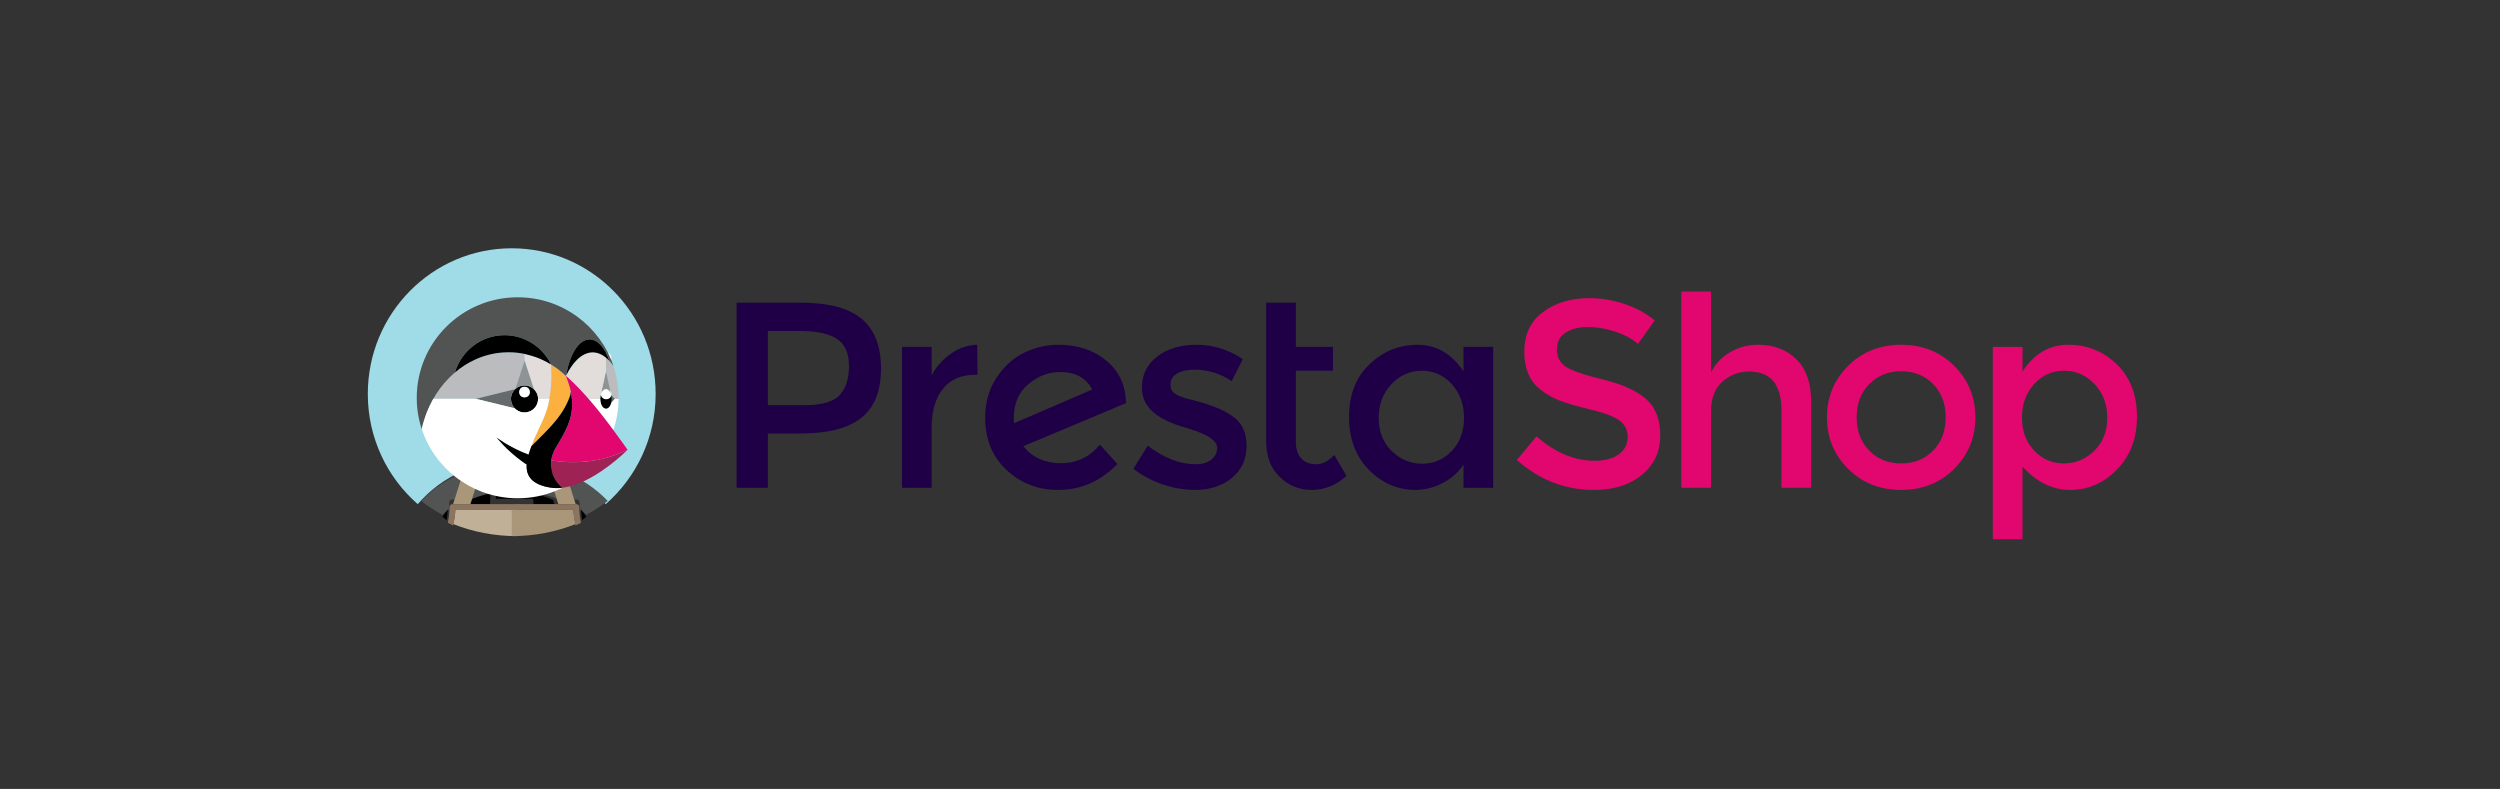 <?xml version="1.0" encoding="UTF-8"?>
<svg width="469px" height="148px" viewBox="0 0 469 148" version="1.1" xmlns="http://www.w3.org/2000/svg" xmlns:xlink="http://www.w3.org/1999/xlink">
    <rect x="0" y="0" width="469" height="148" fill="#333333" stroke="none"/>
    <!-- Generator: Sketch 63.1 (92452) - https://sketch.com -->
    <title>prestashop-SG</title>
    <desc>Created with Sketch.</desc>
    <g id="prestashop-SG" stroke="none" stroke-width="1" fill="none" fill-rule="evenodd">
        <g id="prestashop-seeklogo.com" transform="translate(69, 46)">
            <g id="XMLID_323_" transform="translate(69, 8.578)" fill-rule="nonzero">
                <path d="M52.235,24.81 C52.202,24.612 52.185,24.297 52.185,23.866 C52.185,21.15 53.088,19.029 54.895,17.505 C56.701,15.981 58.698,15.219 60.885,15.219 C63.768,15.219 65.773,16.312 66.9,18.499 L52.235,24.81 Z M73.214,20.934 C73.18,17.72 71.971,15.112 69.585,13.107 C67.199,11.103 64.199,10.1 60.587,10.1 C58.3,10.1 56.129,10.606 54.075,11.616 C52.02,12.627 50.297,14.201 48.905,16.338 C47.513,18.475 46.816,20.952 46.816,23.768 C46.816,27.843 48.159,31.122 50.843,33.607 C53.528,36.092 56.742,37.335 60.488,37.335 C64.763,37.335 68.474,35.712 71.624,32.464 L68.342,28.836 C66.42,31.156 63.976,32.316 61.009,32.316 C58.042,32.316 55.698,31.255 53.975,29.135 L73.263,21.034 L73.214,20.934 Z" id="XMLID_341_" fill="#1F0047"></path>
                <path d="M40.43,11.74 C38.889,12.801 37.67,14.159 36.776,15.815 L36.776,10.498 L31.209,10.498 L31.209,36.936 L36.776,36.936 L36.776,25.605 C36.776,22.591 37.472,20.189 38.865,18.399 C40.256,16.611 42.327,15.716 45.079,15.716 L45.377,15.716 L45.327,10.099 C43.603,10.133 41.971,10.68 40.43,11.74" id="XMLID_189_" fill="#1F0047"></path>
                <path d="M93.169,23.469 C92.273,22.872 91.436,22.409 90.658,22.077 C89.879,21.746 89.075,21.448 88.247,21.183 C87.418,20.918 86.466,20.653 85.388,20.388 C84.311,20.123 83.475,19.841 82.879,19.543 C82.016,19.145 81.586,18.516 81.586,17.655 C81.586,16.694 82,15.973 82.829,15.493 C83.656,15.013 84.734,14.772 86.06,14.772 C88.577,14.772 90.915,15.485 93.069,16.909 L95.157,12.784 C92.44,10.996 89.556,10.1 86.507,10.1 C83.458,10.1 80.981,10.838 79.075,12.313 C77.169,13.787 76.216,15.75 76.216,18.202 C76.216,21.68 78.967,24.165 84.469,25.655 C84.601,25.689 84.8,25.756 85.065,25.855 C88.577,26.915 90.335,28.108 90.335,29.433 C90.335,30.328 89.969,31.065 89.241,31.644 C88.512,32.224 87.518,32.514 86.258,32.514 C83.375,32.514 80.393,31.355 77.31,29.035 L74.626,33.358 C76.216,34.618 78.047,35.595 80.119,36.291 C82.19,36.986 84.187,37.334 86.109,37.334 C88.959,37.334 91.295,36.581 93.119,35.073 C94.941,33.565 95.853,31.553 95.853,29.035 C95.853,26.517 94.958,24.662 93.169,23.469" id="XMLID_188_" fill="#1F0047"></path>
                <path d="M19.498,19.567 C18.321,20.809 16.109,21.431 12.861,21.431 L6.051,21.431 L6.051,7.515 L12.016,7.515 C15.198,7.515 17.534,8.012 19.025,9.007 C20.517,10.001 21.263,11.699 21.263,14.101 C21.263,16.504 20.674,18.324 19.498,19.567 M23.649,5.23 C21.229,3.209 17.385,2.198 12.115,2.198 L0.185,2.198 L0.185,36.937 L6.051,36.937 L6.051,26.749 L12.215,26.749 C17.319,26.749 21.105,25.772 23.574,23.817 C26.042,21.863 27.278,18.781 27.278,14.573 C27.278,10.366 26.067,7.251 23.649,5.23" id="XMLID_336_" fill="#1F0047"></path>
                <path d="M108.881,32.513 C107.688,32.513 106.76,32.14 106.097,31.395 C105.434,30.65 105.103,29.648 105.103,28.388 L105.103,14.97 L112.063,14.97 L112.063,10.498 L105.103,10.498 L105.103,2.198 L99.535,2.198 L99.535,28.24 C99.535,31.023 100.372,33.234 102.045,34.874 C103.718,36.514 105.74,37.334 108.11,37.334 C110.479,37.334 112.642,36.457 114.597,34.7 L112.31,30.773 C111.218,31.934 110.075,32.513 108.881,32.513" id="XMLID_185_" fill="#1F0047"></path>
                <path d="M134.364,30.004 C132.839,31.611 130.984,32.414 128.796,32.414 C126.609,32.414 124.702,31.619 123.079,30.029 C121.455,28.438 120.643,26.376 120.643,23.841 C120.643,21.306 121.439,19.194 123.03,17.504 C124.621,15.815 126.525,14.97 128.747,14.97 C130.967,14.97 132.839,15.815 134.364,17.504 C135.888,19.194 136.651,21.299 136.651,23.816 C136.65,26.335 135.888,28.397 134.364,30.004 M136.551,15.07 C134.297,11.757 131.43,10.1 127.951,10.1 C124.471,10.1 121.455,11.326 118.903,13.778 C116.351,16.229 115.075,19.51 115.075,23.617 C115.075,27.726 116.318,31.04 118.803,33.557 C121.289,36.075 124.205,37.334 127.553,37.334 C129.21,37.334 130.859,36.929 132.499,36.116 C134.139,35.305 135.49,34.137 136.551,32.613 L136.551,36.936 L142.118,36.936 L142.118,10.498 L136.551,10.498 L136.551,15.07 L136.551,15.07 Z" id="XMLID_332_" fill="#1F0047"></path>
                <path d="M224.649,29.954 C223.075,31.562 221.078,32.364 218.66,32.364 C216.24,32.364 214.243,31.562 212.67,29.954 C211.095,28.348 210.308,26.269 210.308,23.717 C210.308,21.166 211.095,19.088 212.67,17.48 C214.244,15.873 216.24,15.07 218.66,15.07 C221.078,15.07 223.076,15.873 224.649,17.48 C226.223,19.088 227.011,21.166 227.011,23.717 C227.011,26.269 226.223,28.348 224.649,29.954 M218.66,10.1 C214.682,10.1 211.368,11.417 208.718,14.051 C206.065,16.685 204.741,19.908 204.741,23.718 C204.741,27.528 206.065,30.75 208.718,33.384 C211.369,36.018 214.682,37.335 218.66,37.335 C222.637,37.335 225.95,36.018 228.602,33.384 C231.253,30.75 232.579,27.528 232.579,23.718 C232.579,19.908 231.253,16.685 228.602,14.051 C225.95,11.417 222.637,10.1 218.66,10.1" id="XMLID_329_" fill="#E2066F"></path>
                <path d="M254.892,29.979 C253.268,31.569 251.363,32.364 249.175,32.364 C246.987,32.364 245.132,31.562 243.607,29.954 C242.082,28.348 241.32,26.285 241.32,23.767 C241.32,21.25 242.082,19.153 243.607,17.48 C245.132,15.807 247.004,14.97 249.225,14.97 C251.445,14.97 253.351,15.807 254.942,17.48 C256.533,19.153 257.328,21.257 257.328,23.791 C257.328,26.326 256.516,28.388 254.892,29.979 M259.118,13.778 C256.599,11.326 253.566,10.1 250.02,10.1 C246.473,10.1 243.607,11.774 241.42,15.12 L241.42,10.498 L235.852,10.498 L235.852,46.578 L241.42,46.578 L241.42,32.961 C244.071,35.877 247.062,37.334 250.393,37.334 C253.723,37.334 256.64,36.059 259.142,33.508 C261.644,30.957 262.896,27.643 262.896,23.568 C262.896,19.493 261.636,16.229 259.118,13.778" id="XMLID_326_" fill="#E2066F"></path>
                <path d="M191.778,10.1 C189.922,10.1 188.19,10.565 186.583,11.491 C184.975,12.42 183.774,13.695 182.979,15.319 L182.979,0.111 L177.411,0.111 L177.411,36.937 L182.979,36.937 L182.979,22.624 C182.979,20.172 183.691,18.309 185.117,17.033 C186.541,15.758 188.215,15.12 190.138,15.12 C194.181,15.12 196.203,17.554 196.203,22.425 L196.203,36.937 L201.771,36.937 L201.771,20.735 C201.771,17.289 200.851,14.656 199.011,12.833 C197.172,11.012 194.761,10.1 191.778,10.1" id="XMLID_178_" fill="#E2066F"></path>
                <path d="M170.754,20.238 C168.947,18.681 166.263,17.472 162.7,16.611 C159.137,15.75 156.809,14.946 155.716,14.2 C154.622,13.455 154.075,12.378 154.075,10.97 C154.075,9.562 154.622,8.51 155.716,7.815 C156.809,7.118 158.209,6.77 159.917,6.77 C161.623,6.77 163.354,7.069 165.111,7.665 C166.867,8.261 168.259,9.024 169.287,9.951 L172.418,5.528 C170.828,4.204 168.939,3.176 166.751,2.447 C164.564,1.719 162.359,1.354 160.14,1.354 C156.693,1.354 153.801,2.224 151.465,3.962 C149.128,5.702 147.961,8.178 147.961,11.392 C147.961,14.606 148.987,16.992 151.042,18.549 C152.069,19.377 153.246,20.048 154.571,20.561 C155.897,21.075 157.836,21.638 160.389,22.251 C162.94,22.864 164.738,23.543 165.782,24.288 C166.826,25.034 167.348,26.077 167.348,27.419 C167.348,28.761 166.793,29.838 165.682,30.65 C164.571,31.462 163.072,31.867 161.183,31.867 C157.405,31.867 153.759,30.343 150.247,27.295 L146.568,31.718 C150.777,35.463 155.599,37.334 161.034,37.334 C164.746,37.334 167.745,36.39 170.032,34.501 C172.319,32.613 173.462,30.154 173.462,27.121 C173.462,24.089 172.56,21.796 170.754,20.238" id="XMLID_177_" fill="#E2066F"></path>
            </g>
            <path d="M17.503,42.501 C17.934,42.307 18.371,42.128 18.812,41.961 C19.309,41.772 19.811,41.594 20.32,41.438 C20.953,41.245 21.591,41.071 22.238,40.932 C23.11,40.745 23.993,40.606 24.882,40.518 C24.383,42.105 23.832,43.683 23.235,45.25 C23.26,45.554 23.274,45.859 23.282,46.165 C24.485,45.925 25.727,45.796 27,45.796 C28.272,45.796 29.514,45.925 30.717,46.165 C30.725,45.859 30.738,45.553 30.764,45.25 C30.167,43.683 29.616,42.105 29.117,40.518 C30.006,40.606 30.889,40.744 31.761,40.932 C32.408,41.071 33.046,41.245 33.679,41.438 C34.188,41.593 34.69,41.772 35.187,41.961 C35.628,42.128 36.066,42.307 36.497,42.501 C39.556,43.88 42.346,45.925 44.633,48.578 C50.366,43.568 54,36.165 54,27.899 C54,12.81 41.912,0.578 27,0.578 C12.088,0.578 0,12.81 0,27.899 C0,36.165 3.633,43.569 9.367,48.578 C11.654,45.925 14.443,43.879 17.503,42.501 Z" id="XMLID_176_" fill="#A0DBE8" fill-rule="nonzero"></path>
            <path d="M19.465,47.578 C20.718,47.087 22.041,46.711 23.419,46.47 C23.411,46.205 23.398,45.94 23.372,45.678 C23.962,44.32 24.507,42.953 25,41.578 C24.121,41.654 23.249,41.774 22.387,41.937 C21.748,42.057 21.116,42.208 20.491,42.375 C19.988,42.51 19.492,42.664 19,42.828 L20.945,43.246 L19.465,47.578 Z" id="XMLID_175_" fill="#525353" fill-rule="nonzero"></path>
            <path d="M15.188,49.576 C15.236,49.124 15.266,48.669 15.266,48.209 C15.266,47.932 15.512,47.707 15.815,47.707 L16.298,47.707 L18,42.578 C14.992,43.801 12.249,45.615 10,47.97 C11.24,48.947 12.579,49.821 14.003,50.578 C14.382,50.229 14.777,49.894 15.188,49.576 Z" id="XMLID_174_" fill="#525353" fill-rule="nonzero"></path>
            <path d="M37,42.578 L38.702,47.707 L39.185,47.707 C39.488,47.707 39.734,47.932 39.734,48.209 C39.734,48.669 39.764,49.125 39.812,49.576 C40.223,49.895 40.618,50.23 40.997,50.578 C42.421,49.821 43.76,48.947 45,47.97 C42.751,45.615 40.008,43.801 37,42.578 Z" id="XMLID_173_" fill="#525353" fill-rule="nonzero"></path>
            <path d="M34.055,43.246 L36,42.828 C35.508,42.664 35.012,42.51 34.509,42.375 C33.884,42.208 33.253,42.057 32.613,41.937 C31.751,41.774 30.879,41.654 30,41.578 C30.493,42.953 31.038,44.32 31.628,45.678 C31.603,45.941 31.589,46.205 31.581,46.47 C32.96,46.711 34.282,47.087 35.535,47.578 L34.055,43.246 Z" id="XMLID_172_" fill="#525353" fill-rule="nonzero"></path>
            <path d="M27.5,47.578 L31,47.578 C30.928,47.008 30.902,46.439 30.92,45.875 C29.813,45.682 28.67,45.578 27.5,45.578 C26.33,45.578 25.187,45.682 24.08,45.875 C24.097,46.439 24.071,47.008 24,47.578 L27.5,47.578 Z" id="XMLID_171_" fill="#000000" fill-rule="nonzero"></path>
            <path d="M14,50.933 C14.261,51.155 14.523,51.372 14.79,51.578 C14.883,50.921 14.955,50.254 15,49.578 C14.654,50.009 14.32,50.461 14,50.933 Z" id="XMLID_170_" fill="#000000" fill-rule="nonzero"></path>
            <path d="M19,48.578 L22.913,48.578 C22.986,47.908 23.012,47.24 22.995,46.578 C21.685,46.841 20.427,47.251 19.236,47.786 L19,48.578 Z" id="XMLID_169_" fill="#000000" fill-rule="nonzero"></path>
            <path d="M40,49.578 C40.045,50.254 40.117,50.921 40.21,51.578 C40.477,51.372 40.74,51.155 41,50.933 C40.68,50.461 40.347,50.009 40,49.578 Z" id="XMLID_168_" fill="#000000" fill-rule="nonzero"></path>
            <path d="M35,48.578 L34.764,47.786 C33.573,47.251 32.315,46.841 31.005,46.578 C30.988,47.24 31.014,47.908 31.087,48.578 L35,48.578 L35,48.578 Z" id="XMLID_167_" fill="#000000" fill-rule="nonzero"></path>
            <path d="M19.254,48.578 L19.505,47.783 L21,43.036 L19.035,42.578 C18.595,42.737 18.158,42.907 17.728,43.091 L16,48.578 L17.856,48.578 L19.254,48.578 L19.254,48.578 Z" id="XMLID_166_" fill="#AA9678" fill-rule="nonzero"></path>
            <path d="M35.495,47.783 L35.746,48.578 L37.144,48.578 L39,48.578 L37.272,43.091 C36.841,42.907 36.405,42.737 35.964,42.578 L34,43.036 L35.495,47.783 Z" id="XMLID_165_" fill="#AA9678" fill-rule="nonzero"></path>
            <path d="M15.974,49.596 C15.991,49.584 16.008,49.572 16.026,49.56 L15.977,49.56 C15.976,49.572 15.975,49.584 15.974,49.596 Z" id="XMLID_164_" fill="#C0B098" fill-rule="nonzero"></path>
            <path d="M28,49.578 L23.883,49.578 L19.391,49.578 L16.476,49.578 C16.458,49.589 16.44,49.599 16.423,49.61 C16.384,50.529 16.238,51.431 16,52.308 C19.637,53.762 23.705,54.578 28,54.578 L28,49.578 Z" id="XMLID_163_" fill="#C0B098" fill-rule="nonzero"></path>
            <path d="M38.023,49.56 L37.974,49.56 C37.992,49.572 38.009,49.584 38.026,49.596 C38.025,49.584 38.023,49.573 38.023,49.56 Z" id="XMLID_162_" fill="#AA9678" fill-rule="nonzero"></path>
            <path d="M38.524,49.578 L35.609,49.578 L31.117,49.578 L27,49.578 L27,49.578 L27,54.578 C31.295,54.578 35.363,53.762 39,52.308 C38.762,51.431 38.616,50.53 38.577,49.61 C38.559,49.599 38.542,49.589 38.524,49.578 Z" id="XMLID_161_" fill="#AA9678" fill-rule="nonzero"></path>
            <rect id="XMLID_160_" fill="#786453" fill-rule="nonzero" x="27.947" y="48.578" width="1" height="1"></rect>
            <path d="M39.75,50.538 C39.701,50.064 39.671,49.587 39.671,49.104 C39.671,48.814 39.423,48.578 39.117,48.578 L38.631,48.578 L36.788,48.578 L35.4,48.578 L31.272,48.578 L27.501,48.578 L23.729,48.578 L19.601,48.578 L18.213,48.578 L16.37,48.578 L15.884,48.578 C15.577,48.578 15.33,48.814 15.33,49.104 C15.33,49.587 15.3,50.065 15.251,50.538 C15.197,51.062 15.112,51.579 15,52.088 C15.337,52.258 15.677,52.422 16.022,52.578 C16.249,51.631 16.389,50.658 16.426,49.664 C16.427,49.653 16.428,49.641 16.429,49.63 L16.477,49.63 L19.265,49.63 L23.562,49.63 L27.5,49.63 L27.5,49.63 L31.438,49.63 L35.735,49.63 L38.523,49.63 L38.571,49.63 C38.572,49.641 38.573,49.653 38.574,49.664 C38.611,50.657 38.751,51.631 38.978,52.578 C39.324,52.422 39.663,52.258 40,52.088 C39.889,51.579 39.804,51.062 39.75,50.538 Z" id="XMLID_159_" fill="#8B7460" fill-rule="nonzero"></path>
            <g id="XMLID_195_" transform="translate(9, 9.578)">
                <path d="M28.168,14.935 L28.168,14.935 C28.169,14.938 28.169,14.94 28.17,14.942 C28.508,15.909 28.891,16.888 29.088,17.895 C29.081,17.965 29.074,18.037 29.067,18.112 C29.049,18.221 29.031,18.316 29.013,18.403 C29.041,18.27 29.069,18.112 29.096,17.928 C28.9,16.907 28.51,15.915 28.168,14.935 C28.167,14.938 28.166,14.94 28.164,14.943 C28.166,14.94 28.167,14.938 28.168,14.935 L28.168,14.935 Z" id="XMLID_158_"></path>
                <path d="M36.03,21.016 C36.015,21.025 36,21.033 35.985,21.04 C36,21.033 36.015,21.025 36.03,21.016 Z" id="XMLID_157_"></path>
                <path d="M36.204,20.885 C36.184,20.903 36.165,20.923 36.145,20.939 C36.165,20.923 36.184,20.903 36.204,20.885 Z" id="XMLID_156_"></path>
                <path d="M27.356,14.228 C26.735,13.706 26.083,13.23 25.398,12.81 L25.398,12.81 C26.083,13.23 26.735,13.706 27.356,14.228 Z" id="XMLID_155_"></path>
                <path d="M33.617,20.674 C33.621,20.679 33.626,20.685 33.631,20.691 C33.627,20.685 33.622,20.68 33.617,20.674 Z" id="XMLID_154_"></path>
                <path d="M34.76,22.095 C34.779,22.118 34.797,22.141 34.815,22.164 C34.797,22.141 34.779,22.118 34.76,22.095 Z" id="XMLID_153_"></path>
                <path d="M29.005,18.441 C28.987,18.522 28.968,18.595 28.95,18.649 C28.968,18.594 28.987,18.521 29.005,18.441 Z" id="XMLID_152_"></path>
                <path d="M26.358,28.253 C25.945,28.938 25.68,29.589 25.527,30.198 C25.68,29.589 25.945,28.938 26.358,28.253 C26.494,28.027 26.627,27.805 26.756,27.588 C26.628,27.803 26.496,28.023 26.361,28.247 C26.36,28.249 26.36,28.251 26.358,28.253 Z" id="XMLID_151_"></path>
                <path d="M28.171,14.931 C28.195,14.883 28.22,14.836 28.244,14.788 L28.237,14.794 C28.215,14.838 28.193,14.885 28.171,14.931 C28.333,15.071 28.494,15.213 28.653,15.358 C28.494,15.213 28.333,15.071 28.171,14.931 Z" id="XMLID_150_"></path>
                <path d="M22.812,18.462 C22.813,18.463 22.813,18.465 22.814,18.467 C22.813,18.465 22.813,18.463 22.812,18.462 Z" id="XMLID_149_"></path>
                <path d="M24.438,12.263 C24.401,12.242 24.372,12.226 24.355,12.218 C24.372,12.226 24.401,12.242 24.438,12.263 Z" id="XMLID_147_"></path>
                <path d="M24.575,12.339 C24.532,12.315 24.495,12.294 24.461,12.275 C24.494,12.294 24.531,12.315 24.575,12.339 Z" id="XMLID_146_"></path>
                <path d="M25.461,14.507 C25.461,14.57 25.46,14.633 25.46,14.697 C25.46,14.633 25.462,14.57 25.461,14.507 Z" id="XMLID_145_"></path>
                <path d="M22.721,18.229 C22.721,18.23 22.722,18.232 22.723,18.234 C22.722,18.232 22.722,18.23 22.721,18.229 Z" id="XMLID_144_"></path>
                <path d="M35.862,23.515 C35.896,23.559 35.93,23.603 35.963,23.646 C35.93,23.602 35.896,23.559 35.862,23.515 Z" id="XMLID_143_"></path>
                <path d="M25.458,15.354 C25.452,15.637 25.442,15.919 25.428,16.201 C25.442,15.919 25.452,15.637 25.458,15.354 Z" id="XMLID_142_"></path>
                <path d="M22.88,18.705 C22.88,18.708 22.881,18.709 22.881,18.712 C22.881,18.709 22.88,18.708 22.88,18.705 Z" id="XMLID_141_"></path>
                <path d="M25.348,12.778 C25.25,12.722 24.991,12.574 24.758,12.442 C24.988,12.572 25.244,12.719 25.348,12.778 Z" id="XMLID_140_"></path>
                <path d="M24.743,12.434 C24.685,12.401 24.629,12.37 24.578,12.341 C24.629,12.369 24.685,12.401 24.743,12.434 Z" id="XMLID_139_"></path>
                <path d="M25.392,12.803 L25.392,12.803 C25.39,12.802 25.379,12.795 25.374,12.793 C25.381,12.797 25.389,12.802 25.392,12.803 Z" id="XMLID_138_"></path>
                <path d="M36.765,19.337 C36.765,19.316 36.768,19.296 36.768,19.275 C36.768,19.272 36.769,19.27 36.769,19.267 C36.769,19.265 36.768,19.262 36.768,19.26 C36.768,19.24 36.765,19.221 36.765,19.201 C36.765,19.223 36.768,19.244 36.768,19.267 C36.769,19.291 36.765,19.314 36.765,19.337 Z" id="XMLID_137_"></path>
                <path d="M32.345,19.171 C32.371,19.2 32.396,19.23 32.422,19.26 C32.421,19.259 32.421,19.259 32.42,19.258 L32.427,19.258 C32.416,19.245 32.387,19.214 32.345,19.171 L32.345,19.171 Z" id="XMLID_136_"></path>
                <path d="M28.653,15.358 C29.013,15.686 29.364,16.022 29.711,16.363 C29.364,16.022 29.013,15.686 28.653,15.358 Z" id="XMLID_135_"></path>
                <path d="M35.682,17.412 C35.749,17.412 35.813,17.426 35.876,17.445 C35.813,17.426 35.749,17.412 35.682,17.412 Z" id="XMLID_134_"></path>
                <path d="M34.644,18.748 C34.639,18.78 34.632,18.811 34.627,18.844 C34.632,18.811 34.639,18.78 34.644,18.748 Z" id="XMLID_133_"></path>
                <path d="M35.933,17.467 C35.978,17.485 36.021,17.508 36.063,17.535 C36.021,17.508 35.978,17.485 35.933,17.467 Z" id="XMLID_132_"></path>
                <path d="M36.347,17.809 C36.361,17.828 36.375,17.848 36.389,17.869 C36.375,17.848 36.361,17.828 36.347,17.809 Z" id="XMLID_131_"></path>
                <path d="M36.745,18.881 C36.744,18.877 36.743,18.873 36.742,18.869 C36.741,18.861 36.74,18.855 36.739,18.848 C36.74,18.86 36.743,18.871 36.745,18.883 C36.745,18.882 36.745,18.882 36.745,18.881 Z" id="XMLID_130_"></path>
                <path d="M36.742,19.666 C36.743,19.661 36.745,19.657 36.745,19.651 C36.745,19.651 36.745,19.65 36.745,19.65 C36.743,19.664 36.74,19.676 36.738,19.69 C36.739,19.682 36.741,19.675 36.742,19.666 Z" id="XMLID_129_"></path>
                <path d="M34.975,17.869 C34.989,17.848 35.004,17.828 35.018,17.809 C35.004,17.828 34.989,17.848 34.975,17.869 Z" id="XMLID_128_"></path>
                <path d="M35.489,17.445 C35.552,17.426 35.616,17.412 35.682,17.412 C35.616,17.412 35.552,17.426 35.489,17.445 Z" id="XMLID_127_"></path>
                <path d="M30.694,17.361 C30.528,17.188 30.359,17.017 30.19,16.846 C30.359,17.017 30.527,17.188 30.694,17.361 Z" id="XMLID_126_"></path>
                <path d="M35.682,11.531 L35.682,11.531 C35.682,11.529 35.682,11.523 35.682,11.523 L35.682,14.024 L34.721,18.411 C34.718,18.422 34.716,18.435 34.713,18.445 C34.716,18.436 34.719,18.429 34.721,18.42 L34.721,18.42 L34.721,18.42 L35.683,14.033 L35.683,11.532 L35.683,11.532 L35.682,11.531 L35.682,11.531 Z" id="XMLID_125_"></path>
                <path d="M31.593,18.328 C31.506,18.231 31.417,18.135 31.329,18.039 C31.418,18.135 31.505,18.231 31.593,18.328 Z" id="XMLID_124_"></path>
                <path d="M36.644,18.42 C36.654,18.455 36.667,18.487 36.677,18.523 C36.677,18.523 36.677,18.522 36.676,18.522 C36.667,18.486 36.654,18.455 36.644,18.42 L36.644,18.42 L36.644,18.42 Z" id="XMLID_123_"></path>
                <path d="M34.596,19.258 L34.597,19.258 C34.597,19.241 34.6,19.224 34.6,19.207 C34.599,19.225 34.596,19.241 34.596,19.258 Z" id="XMLID_122_"></path>
                <path d="M35.301,17.536 C35.344,17.509 35.387,17.485 35.431,17.467 C35.387,17.485 35.344,17.508 35.301,17.536 Z" id="XMLID_121_"></path>
                <path d="M35.105,17.701 C35.15,17.653 35.196,17.608 35.245,17.572 C35.196,17.609 35.149,17.652 35.105,17.701 Z" id="XMLID_120_"></path>
                <path d="M36.677,20.01 C36.677,20.01 36.677,20.009 36.677,20.009 C36.653,20.104 36.624,20.195 36.591,20.281 C36.625,20.194 36.655,20.103 36.68,20.007 L36.677,20.01 L36.677,20.01 Z" id="XMLID_119_"></path>
                <path d="M3.776,18.436 C3.815,18.373 3.857,18.312 3.897,18.25 C3.857,18.312 3.815,18.373 3.776,18.436 Z" id="XMLID_118_"></path>
                <path d="M36.12,17.572 C36.169,17.608 36.215,17.653 36.26,17.701 C36.215,17.652 36.169,17.609 36.12,17.572 Z" id="XMLID_117_"></path>
                <path d="M4.541,17.315 C4.561,17.289 4.579,17.261 4.599,17.234 C4.58,17.261 4.561,17.289 4.541,17.315 Z" id="XMLID_116_"></path>
                <path d="M22.943,19.245 L22.944,19.245 C22.944,19.243 22.944,19.242 22.944,19.241 L22.944,19.241 L22.948,19.241 L22.942,19.226 C22.942,19.233 22.943,19.239 22.943,19.245 Z" id="XMLID_115_"></path>
                <path d="M2.603,20.579 C2.556,20.677 2.51,20.775 2.466,20.875 C2.51,20.775 2.556,20.677 2.603,20.579 Z" id="XMLID_114_"></path>
                <path d="M2.012,21.953 C2.006,21.969 1.999,21.985 1.993,22.001 C1.999,21.985 2.006,21.969 2.012,21.953 Z" id="XMLID_113_"></path>
                <polygon id="XMLID_112_" points="36.351 12.169 36.349 12.166 36.349 12.166"></polygon>
                <path d="M7.346,14.298 L7.344,14.3 L7.346,14.298 Z" id="XMLID_111_"></path>
                <path d="M6.29,15.277 C6.343,15.224 6.398,15.172 6.452,15.119 C6.398,15.172 6.343,15.224 6.29,15.277 Z" id="XMLID_110_"></path>
                <path d="M5.338,16.314 C5.392,16.25 5.446,16.185 5.501,16.122 C5.446,16.185 5.392,16.249 5.338,16.314 Z" id="XMLID_109_"></path>
                <path d="M36.644,18.42 L35.682,14.033 L36.644,18.42 Z" id="XMLID_108_"></path>
                <path d="M19.879,21.743 C19.86,21.739 19.843,21.734 19.825,21.73 C19.843,21.734 19.86,21.739 19.879,21.743 Z" id="XMLID_107_"></path>
                <path d="M20.136,21.783 C20.115,21.781 20.096,21.777 20.076,21.774 C20.096,21.776 20.115,21.781 20.136,21.783 Z" id="XMLID_106_"></path>
                <path d="M3.195,19.419 C3.134,19.529 3.077,19.641 3.018,19.752 C3.077,19.641 3.134,19.529 3.195,19.419 Z" id="XMLID_105_"></path>
                <path d="M19.16,21.474 C19.159,21.474 19.158,21.473 19.157,21.472 C19.158,21.473 19.159,21.474 19.16,21.474 Z" id="XMLID_104_"></path>
                <path d="M19.629,21.677 C19.617,21.673 19.606,21.668 19.594,21.664 C19.606,21.668 19.617,21.673 19.629,21.677 Z" id="XMLID_103_"></path>
                <path d="M19.388,21.587 C19.382,21.584 19.377,21.581 19.371,21.579 C19.377,21.582 19.383,21.584 19.388,21.587 Z" id="XMLID_102_"></path>
                <path d="M18.046,20.219 C18.047,20.221 18.047,20.223 18.048,20.225 C18.047,20.223 18.047,20.221 18.046,20.219 Z" id="XMLID_101_"></path>
                <path d="M17.926,18.685 C17.921,18.703 17.915,18.721 17.911,18.74 C17.915,18.722 17.921,18.704 17.926,18.685 Z" id="XMLID_100_"></path>
                <path d="M18.188,18.013 C18.187,18.016 18.185,18.018 18.184,18.021 C18.186,18.018 18.187,18.016 18.188,18.013 Z" id="XMLID_99_"></path>
                <path d="M19.032,17.128 C19.032,17.129 19.031,17.129 19.031,17.129 C19.031,17.129 19.032,17.129 19.032,17.128 Z" id="XMLID_98_"></path>
                <path d="M17.992,18.451 C17.987,18.465 17.982,18.477 17.978,18.491 C17.982,18.477 17.988,18.464 17.992,18.451 Z" id="XMLID_97_"></path>
                <path d="M18.08,18.228 C18.077,18.235 18.073,18.243 18.069,18.25 C18.073,18.243 18.077,18.235 18.08,18.228 Z" id="XMLID_96_"></path>
                <path d="M20.9,16.778 C20.896,16.777 20.892,16.777 20.888,16.776 C20.892,16.777 20.896,16.777 20.9,16.778 Z" id="XMLID_95_"></path>
                <path d="M21.362,16.917 C21.36,16.916 21.358,16.916 21.355,16.915 C21.357,16.916 21.36,16.916 21.362,16.917 Z" id="XMLID_94_"></path>
                <path d="M19.458,16.91 C19.454,16.911 19.45,16.913 19.446,16.914 C19.45,16.913 19.454,16.912 19.458,16.91 Z" id="XMLID_93_"></path>
                <path d="M19.921,16.775 C19.915,16.776 19.91,16.776 19.904,16.777 C19.91,16.776 19.915,16.776 19.921,16.775 Z" id="XMLID_92_"></path>
                <path d="M22.924,18.962 C22.924,18.963 22.925,18.964 22.925,18.965 C22.925,18.964 22.924,18.962 22.924,18.962 Z" id="XMLID_91_"></path>
                <path d="M20.414,11.107 C20.414,11.068 20.414,11.031 20.414,10.997 C20.414,11.031 20.414,11.067 20.414,11.107 Z" id="XMLID_90_"></path>
                <path d="M20.414,10.931 C20.414,10.906 20.414,10.882 20.414,10.865 C20.414,10.882 20.414,10.904 20.414,10.931 Z" id="XMLID_89_"></path>
                <path d="M20.414,10.829 C20.414,10.819 20.414,10.814 20.414,10.814 C20.414,10.814 20.414,10.819 20.414,10.829 Z" id="XMLID_88_"></path>
                <path d="M20.414,11.446 L20.414,11.407 L20.414,11.295 C20.414,11.258 20.414,11.222 20.414,11.187 C20.414,11.269 20.414,11.357 20.414,11.446 Z" id="XMLID_87_"></path>
                <path d="M36.427,20.611 C36.4,20.655 36.371,20.695 36.34,20.734 C36.371,20.695 36.4,20.655 36.427,20.611 Z" id="XMLID_86_"></path>
                <path d="M17.88,18.938 C17.877,18.958 17.873,18.978 17.87,18.998 C17.873,18.978 17.877,18.958 17.88,18.938 Z" id="XMLID_85_"></path>
                <path d="M17.905,19.752 C17.906,19.755 17.906,19.759 17.907,19.762 C17.906,19.759 17.906,19.755 17.905,19.752 Z" id="XMLID_84_"></path>
                <path d="M36.562,20.347 C36.536,20.409 36.507,20.467 36.477,20.523 C36.508,20.468 36.536,20.409 36.562,20.347 Z" id="XMLID_83_"></path>
                <path d="M26.812,35.253 C26.731,35.16 26.647,35.06 26.56,34.946 C26.647,35.06 26.731,35.16 26.812,35.253 L26.812,35.253 Z" id="XMLID_82_" fill="#525353" fill-rule="nonzero"></path>
                <path d="M27.433,35.867 C27.433,35.867 27.435,35.874 27.439,35.885 C27.435,35.874 27.433,35.867 27.433,35.867 C27.433,35.867 27.16,35.651 26.812,35.253 L26.812,35.253 C27.159,35.651 27.433,35.867 27.433,35.867 Z" id="XMLID_81_" fill="#AA9678" fill-rule="nonzero"></path>
                <circle id="XMLID_80_" fill="#FFFFFF" fill-rule="nonzero" transform="translate(35.697, 11.554) rotate(-4.571) translate(-35.697, -11.554) " cx="35.697" cy="11.554" r="1"></circle>
                <path d="M36.768,19.275 C36.768,19.272 36.769,19.27 36.769,19.267 L36.769,19.267 C36.769,19.27 36.768,19.272 36.768,19.275 Z" id="XMLID_79_" fill="#FFFFFF" fill-rule="nonzero"></path>
                <path d="M37.057,13.037 L37.057,13.037 L37.057,13.037 C37.053,13.031 37.048,13.025 37.044,13.019 L37.044,13.019 C36.82,12.709 36.588,12.426 36.351,12.168 C36.351,12.167 36.35,12.166 36.349,12.166 C36.349,12.167 36.35,12.168 36.351,12.168 C36.349,12.166 36.347,12.163 36.345,12.161 L36.345,12.161 C36.237,12.045 36.128,11.933 36.018,11.828 C35.976,11.788 35.933,11.753 35.892,11.715 C35.822,11.653 35.753,11.588 35.683,11.53 L35.683,11.531 L35.683,14.032 L36.644,18.419 L36.644,18.419 C36.654,18.454 36.667,18.485 36.676,18.521 L37.342,19.265 L37.349,19.257 L38.046,19.257 C38.047,19.193 38.051,19.129 38.051,19.065 L38.051,19.064 C38.051,16.995 37.709,15.006 37.091,13.144 L37.091,13.144 C37.08,13.109 37.069,13.072 37.057,13.037 Z" id="XMLID_78_" fill="#BBBCBD" fill-rule="nonzero"></path>
                <path d="M36.769,19.267 C36.769,19.265 36.768,19.262 36.768,19.26 C36.768,19.262 36.769,19.265 36.769,19.267 L36.769,19.267 Z" id="XMLID_77_" fill="#BBBCBD" fill-rule="nonzero"></path>
                <path d="M36.739,18.848 C36.74,18.855 36.741,18.861 36.742,18.869 C36.743,18.873 36.744,18.877 36.745,18.881 C36.745,18.882 36.745,18.882 36.745,18.883 C36.757,18.986 36.762,19.093 36.765,19.202 C36.765,19.222 36.768,19.24 36.768,19.26 C36.768,19.262 36.769,19.265 36.769,19.267 C36.769,19.27 36.768,19.272 36.768,19.275 C36.768,19.297 36.765,19.317 36.765,19.338 C36.762,19.444 36.758,19.549 36.745,19.65 C36.745,19.651 36.745,19.651 36.745,19.652 C36.745,19.657 36.743,19.661 36.742,19.667 C36.741,19.675 36.739,19.683 36.738,19.69 C36.723,19.8 36.703,19.907 36.677,20.009 C36.677,20.009 36.677,20.01 36.677,20.01 L36.677,20.01 L36.68,20.006 C36.681,20.004 36.681,20.003 36.682,20.001 L36.682,20.001 L37.342,19.265 L36.676,18.521 C36.676,18.522 36.676,18.522 36.677,18.523 C36.703,18.626 36.723,18.735 36.739,18.848 Z" id="XMLID_76_" fill="#676A6A" fill-rule="nonzero"></path>
                <path d="M36.738,19.69 C36.74,19.677 36.743,19.664 36.745,19.65 C36.758,19.549 36.762,19.444 36.765,19.338 C36.765,19.314 36.769,19.291 36.769,19.267 C36.769,19.245 36.766,19.224 36.765,19.202 C36.763,19.093 36.758,18.986 36.745,18.883 C36.744,18.871 36.74,18.86 36.739,18.848 C36.723,18.736 36.703,18.627 36.677,18.523 C36.667,18.487 36.654,18.455 36.644,18.42 C36.58,18.209 36.493,18.023 36.389,17.869 C36.375,17.848 36.361,17.828 36.347,17.809 C36.319,17.771 36.29,17.734 36.26,17.701 C36.215,17.653 36.169,17.608 36.12,17.572 C36.102,17.558 36.082,17.548 36.063,17.536 C36.021,17.509 35.978,17.485 35.933,17.467 C35.914,17.459 35.895,17.452 35.876,17.446 C35.813,17.426 35.749,17.412 35.682,17.412 C35.616,17.412 35.552,17.426 35.489,17.446 C35.469,17.452 35.45,17.459 35.431,17.467 C35.387,17.485 35.344,17.509 35.301,17.536 C35.283,17.548 35.263,17.557 35.245,17.572 C35.196,17.608 35.15,17.653 35.105,17.701 C35.075,17.734 35.047,17.771 35.018,17.809 C35.004,17.828 34.989,17.849 34.975,17.869 C34.872,18.024 34.785,18.21 34.721,18.42 C34.718,18.429 34.715,18.437 34.713,18.445 C34.685,18.542 34.663,18.644 34.644,18.748 C34.639,18.78 34.631,18.811 34.627,18.844 C34.61,18.961 34.601,19.082 34.6,19.207 C34.599,19.224 34.597,19.241 34.597,19.258 L34.601,19.258 C34.601,20.283 35.087,21.113 35.687,21.113 C35.791,21.113 35.89,21.086 35.985,21.04 C36,21.033 36.015,21.025 36.03,21.016 C36.069,20.994 36.107,20.969 36.145,20.939 C36.165,20.923 36.184,20.903 36.204,20.885 C36.252,20.84 36.297,20.79 36.34,20.734 C36.37,20.695 36.4,20.655 36.427,20.611 C36.445,20.583 36.461,20.553 36.477,20.523 C36.507,20.468 36.536,20.409 36.562,20.347 C36.572,20.325 36.582,20.304 36.591,20.28 C36.624,20.194 36.653,20.104 36.677,20.008 C36.703,19.907 36.723,19.8 36.738,19.69 Z M35.721,19.02 C35.496,19.02 35.314,18.709 35.314,18.324 C35.314,17.94 35.496,17.629 35.721,17.629 C35.947,17.629 36.129,17.94 36.129,18.324 C36.129,18.709 35.947,19.02 35.721,19.02 Z" id="XMLID_219_" fill="#000000" fill-rule="nonzero"></path>
                <ellipse id="XMLID_73_" fill="#FFFFFF" fill-rule="nonzero" cx="35.721" cy="18.324" rx="1" ry="1"></ellipse>
                <path d="M34.721,18.42 L34.721,18.42 C34.785,18.209 34.872,18.024 34.975,17.869 C34.989,17.848 35.004,17.828 35.018,17.809 C35.046,17.771 35.075,17.734 35.105,17.701 C35.15,17.652 35.196,17.609 35.245,17.572 C35.263,17.558 35.283,17.548 35.301,17.536 C35.343,17.508 35.387,17.485 35.431,17.467 C35.45,17.459 35.469,17.452 35.489,17.446 C35.552,17.426 35.616,17.412 35.682,17.412 C35.749,17.412 35.813,17.426 35.876,17.446 C35.895,17.452 35.914,17.459 35.933,17.467 C35.978,17.485 36.021,17.508 36.063,17.536 C36.082,17.548 36.102,17.558 36.12,17.572 C36.169,17.609 36.215,17.652 36.26,17.701 C36.29,17.734 36.319,17.771 36.347,17.809 C36.361,17.828 36.375,17.848 36.389,17.869 C36.493,18.024 36.58,18.209 36.644,18.42 L36.644,18.42 L36.644,18.42 L35.682,14.033 L34.721,18.42 L34.721,18.42 Z" id="XMLID_72_" fill="#909393" fill-rule="nonzero"></path>
                <path d="M22.942,19.226 C22.94,19.138 22.935,19.051 22.925,18.965 C22.925,18.963 22.924,18.962 22.924,18.961 C22.914,18.877 22.9,18.793 22.882,18.711 C22.881,18.709 22.881,18.707 22.88,18.705 C22.862,18.624 22.84,18.544 22.814,18.467 C22.814,18.465 22.813,18.463 22.813,18.461 C22.787,18.383 22.757,18.307 22.724,18.233 C22.723,18.231 22.722,18.229 22.721,18.228 C22.688,18.153 22.651,18.08 22.61,18.01 L22.61,18.01 C22.487,17.794 22.332,17.598 22.153,17.428 C21.926,17.212 21.658,17.037 21.363,16.916 C21.36,16.916 21.358,16.915 21.355,16.914 C21.21,16.854 21.058,16.809 20.9,16.777 C20.896,16.776 20.892,16.776 20.888,16.775 C20.731,16.745 20.567,16.727 20.4,16.727 C20.236,16.727 20.076,16.744 19.921,16.774 C19.915,16.775 19.91,16.775 19.904,16.776 C19.75,16.807 19.6,16.852 19.458,16.909 C19.454,16.91 19.45,16.912 19.446,16.913 C19.301,16.972 19.162,17.044 19.032,17.127 C19.032,17.128 19.031,17.128 19.031,17.128 C18.899,17.212 18.776,17.308 18.662,17.414 L18.66,17.423 L18.65,17.425 C18.469,17.597 18.313,17.795 18.188,18.012 C18.187,18.015 18.185,18.018 18.184,18.02 C18.146,18.087 18.112,18.156 18.08,18.227 C18.076,18.234 18.072,18.241 18.069,18.249 C18.04,18.314 18.015,18.382 17.992,18.45 C17.987,18.463 17.982,18.476 17.978,18.489 C17.957,18.553 17.941,18.618 17.926,18.684 C17.921,18.702 17.915,18.721 17.911,18.74 C17.898,18.804 17.888,18.87 17.88,18.937 C17.877,18.957 17.873,18.977 17.87,18.997 C17.861,19.084 17.856,19.172 17.856,19.261 C17.856,19.429 17.873,19.593 17.905,19.751 C17.905,19.754 17.906,19.758 17.906,19.761 C17.938,19.919 17.985,20.072 18.045,20.218 C18.046,20.22 18.047,20.222 18.047,20.224 C18.17,20.52 18.347,20.787 18.566,21.014 C18.739,21.194 18.938,21.348 19.156,21.471 C19.157,21.472 19.159,21.473 19.16,21.473 C19.228,21.511 19.299,21.546 19.37,21.578 C19.376,21.581 19.382,21.584 19.388,21.586 C19.454,21.616 19.523,21.64 19.593,21.664 C19.605,21.668 19.616,21.673 19.628,21.677 C19.692,21.697 19.758,21.713 19.825,21.729 C19.843,21.733 19.86,21.738 19.878,21.742 C19.943,21.755 20.009,21.764 20.075,21.773 C20.095,21.776 20.115,21.78 20.135,21.782 C20.222,21.791 20.31,21.796 20.4,21.796 C20.751,21.796 21.085,21.725 21.39,21.597 C21.542,21.533 21.687,21.454 21.822,21.363 C22.093,21.181 22.326,20.949 22.509,20.679 C22.6,20.544 22.679,20.4 22.743,20.248 C22.872,19.945 22.943,19.612 22.943,19.262 C22.943,19.256 22.942,19.25 22.942,19.244 L22.942,19.244 C22.943,19.239 22.942,19.233 22.942,19.226 L22.942,19.226 Z M20.4,18.929 C19.872,18.929 19.445,18.503 19.445,17.977 C19.445,17.451 19.873,17.025 20.4,17.025 C20.928,17.025 21.355,17.452 21.355,17.977 C21.356,18.503 20.928,18.929 20.4,18.929 Z" id="XMLID_214_" fill="#000000" fill-rule="nonzero"></path>
                <ellipse id="XMLID_69_" fill="#FFFFFF" fill-rule="nonzero" cx="20.4" cy="17.977" rx="1" ry="1"></ellipse>
                <path d="M18.65,17.427 L18.65,17.427 L18.66,17.424 L18.662,17.416 L18.662,17.416 L20.414,12.078 C20.414,12.078 20.414,11.762 20.414,11.446 C20.414,11.357 20.414,11.269 20.414,11.187 C20.414,11.16 20.414,11.133 20.414,11.108 C20.414,11.068 20.414,11.032 20.414,10.998 C20.414,10.974 20.414,10.951 20.414,10.931 C20.414,10.905 20.414,10.883 20.414,10.865 C20.414,10.85 20.414,10.837 20.414,10.829 C20.414,10.82 20.414,10.815 20.414,10.815 C19.439,10.615 18.435,10.506 17.408,10.506 C17.066,10.506 16.726,10.52 16.388,10.544 C16.339,10.547 16.289,10.55 16.24,10.554 C14.481,10.687 12.75,11.144 11.147,11.873 C9.772,12.498 8.494,13.322 7.346,14.299 L7.346,14.299 C7.346,14.3 7.345,14.301 7.344,14.301 C7.036,14.562 6.74,14.838 6.452,15.12 C6.398,15.173 6.343,15.225 6.29,15.278 C6.018,15.551 5.755,15.833 5.501,16.123 C5.446,16.186 5.392,16.25 5.338,16.314 C5.083,16.614 4.834,16.919 4.599,17.235 C4.58,17.262 4.561,17.29 4.541,17.316 C4.317,17.62 4.103,17.933 3.897,18.251 C3.857,18.313 3.816,18.374 3.776,18.436 C3.61,18.7 3.454,18.97 3.301,19.241 L11.267,19.241 L11.281,19.241 L18.65,17.427 Z" id="XMLID_68_" fill="#BBBCBD" fill-rule="nonzero"></path>
                <path d="M25.387,16.826 C25.404,16.618 25.417,16.409 25.428,16.201 C25.442,15.919 25.452,15.637 25.458,15.354 C25.462,15.135 25.461,14.916 25.46,14.697 C25.46,14.633 25.462,14.57 25.461,14.507 C25.455,13.942 25.433,13.376 25.398,12.81 L25.398,12.81 L25.398,12.81 C25.397,12.809 25.395,12.808 25.393,12.807 C25.393,12.806 25.392,12.804 25.391,12.803 C25.389,12.801 25.381,12.797 25.373,12.793 C25.367,12.789 25.361,12.785 25.348,12.778 C25.244,12.718 24.987,12.572 24.758,12.442 C24.753,12.439 24.748,12.437 24.743,12.434 C24.685,12.401 24.629,12.369 24.578,12.341 C24.577,12.34 24.576,12.339 24.575,12.339 C24.532,12.314 24.495,12.294 24.461,12.275 C24.454,12.271 24.445,12.266 24.439,12.262 C24.401,12.242 24.372,12.226 24.355,12.217 C23.988,12.028 23.614,11.852 23.233,11.692 C22.326,11.31 21.104,10.976 20.415,10.814 L20.415,11.294 L20.415,11.406 L20.415,11.445 C20.415,11.761 20.415,12.077 20.415,12.077 L22.151,17.423 L22.153,17.428 C22.332,17.598 22.487,17.794 22.61,18.01 L22.61,18.01 C22.651,18.081 22.688,18.153 22.721,18.228 C22.722,18.229 22.723,18.231 22.724,18.233 C22.757,18.307 22.787,18.383 22.813,18.461 C22.813,18.463 22.814,18.465 22.814,18.467 C22.84,18.544 22.862,18.624 22.88,18.705 C22.881,18.707 22.881,18.709 22.882,18.711 C22.9,18.793 22.914,18.876 22.924,18.961 C22.924,18.962 22.925,18.963 22.925,18.965 C22.935,19.051 22.94,19.138 22.942,19.226 L22.942,19.226 L22.948,19.241 L25.074,19.241 C25.218,18.465 25.318,17.68 25.382,16.891 C25.383,16.869 25.386,16.847 25.387,16.826 Z" id="XMLID_67_" fill="#E2DDDB" fill-rule="nonzero"></path>
                <path d="M28.168,14.935 C28.167,14.938 28.166,14.94 28.164,14.943 C28.166,14.94 28.167,14.938 28.168,14.935 L28.168,14.935 Z" id="XMLID_66_" fill="#FBB040" fill-rule="nonzero"></path>
                <path d="M22.96,26.859 C23.442,26.381 23.898,25.923 24.332,25.474 C24.59,25.207 24.842,24.943 25.083,24.683 C26.86,22.761 28.165,20.963 28.949,18.649 C28.968,18.594 28.987,18.522 29.004,18.441 C29.007,18.428 29.01,18.416 29.013,18.403 C29.031,18.317 29.049,18.221 29.067,18.113 C29.073,18.038 29.081,17.966 29.087,17.896 C28.89,16.888 28.507,15.909 28.17,14.942 C28.171,14.946 28.172,14.949 28.173,14.952 C28.172,14.95 28.165,14.944 28.164,14.943 C28.099,14.882 28.031,14.825 27.966,14.764 C27.766,14.581 27.562,14.402 27.355,14.228 C26.734,13.706 26.082,13.23 25.398,12.81 L25.398,12.81 C25.433,13.376 25.454,13.942 25.46,14.507 C25.461,14.57 25.46,14.633 25.46,14.697 C25.461,14.916 25.461,15.135 25.457,15.354 C25.452,15.637 25.442,15.919 25.427,16.201 C25.417,16.41 25.403,16.618 25.387,16.826 C25.385,16.847 25.383,16.869 25.381,16.891 C25.318,17.68 25.218,18.465 25.074,19.24 L24.824,20.417 C24.303,22.523 23.243,24.434 22.372,26.408 C22.141,26.931 21.922,27.46 21.73,27.999 C21.712,28.049 21.693,28.101 21.675,28.152 C21.947,27.867 22.188,27.62 22.372,27.44 C22.572,27.243 22.768,27.05 22.96,26.859 Z" id="XMLID_65_" fill="#FBB040" fill-rule="nonzero"></path>
                <path d="M18.662,17.416 L18.662,17.416 C18.776,17.309 18.899,17.214 19.031,17.129 C19.031,17.129 19.032,17.129 19.032,17.129 C19.162,17.045 19.301,16.973 19.446,16.915 C19.45,16.913 19.454,16.912 19.458,16.91 C19.6,16.853 19.75,16.808 19.904,16.777 C19.91,16.777 19.915,16.776 19.921,16.775 C20.076,16.745 20.236,16.729 20.4,16.729 C20.567,16.729 20.73,16.746 20.888,16.777 C20.893,16.777 20.896,16.777 20.9,16.778 C21.058,16.81 21.21,16.856 21.355,16.915 C21.358,16.916 21.36,16.917 21.363,16.918 C21.658,17.039 21.926,17.214 22.153,17.429 L22.151,17.425 L20.415,12.078 L18.662,17.416 Z" id="XMLID_64_" fill="#909393" fill-rule="nonzero"></path>
                <path d="M18.046,20.219 C17.986,20.073 17.939,19.92 17.907,19.762 C17.906,19.759 17.906,19.756 17.905,19.752 C17.874,19.594 17.857,19.43 17.857,19.262 C17.857,19.173 17.861,19.085 17.871,18.998 C17.873,18.978 17.877,18.958 17.88,18.938 C17.889,18.872 17.898,18.805 17.912,18.74 C17.916,18.721 17.921,18.703 17.926,18.685 C17.941,18.619 17.958,18.554 17.978,18.49 C17.982,18.477 17.988,18.464 17.993,18.451 C18.016,18.383 18.04,18.315 18.069,18.25 C18.073,18.242 18.077,18.235 18.08,18.227 C18.112,18.157 18.146,18.088 18.184,18.021 C18.186,18.018 18.187,18.016 18.189,18.013 C18.313,17.796 18.469,17.598 18.651,17.426 L18.651,17.426 L11.281,19.24 L11.267,19.24 L18.567,21.015 C18.348,20.788 18.171,20.52 18.048,20.225 C18.047,20.223 18.047,20.221 18.046,20.219 Z" id="XMLID_63_" fill="#676A6A" fill-rule="nonzero"></path>
                <path d="M34.627,18.843 C34.632,18.81 34.639,18.78 34.644,18.748 C34.663,18.644 34.685,18.542 34.713,18.445 C34.716,18.434 34.718,18.422 34.72,18.411 L35.682,14.024 L35.682,11.522 C34.896,10.876 34.055,10.522 33.179,10.522 C32.072,10.522 31.04,11.131 30.268,11.883 C29.424,12.706 28.772,13.742 28.244,14.787 C28.22,14.835 28.195,14.881 28.171,14.93 C28.333,15.07 28.494,15.213 28.653,15.357 C29.013,15.685 29.364,16.021 29.711,16.362 C29.873,16.521 30.031,16.683 30.19,16.845 C30.359,17.016 30.527,17.187 30.693,17.36 C30.907,17.584 31.119,17.81 31.329,18.038 C31.417,18.134 31.505,18.23 31.593,18.327 C31.845,18.606 32.097,18.886 32.344,19.17 L32.345,19.17 C32.386,19.214 32.415,19.244 32.427,19.257 L34.595,19.257 C34.595,19.24 34.599,19.224 34.599,19.206 C34.602,19.082 34.61,18.96 34.627,18.843 Z" id="XMLID_62_" fill="#E2DDDB" fill-rule="nonzero"></path>
                <path d="M28.17,14.942 C28.169,14.94 28.169,14.937 28.168,14.935 L28.168,14.935 C28.167,14.938 28.166,14.94 28.164,14.943 C28.166,14.944 28.172,14.95 28.174,14.952 C28.173,14.949 28.172,14.946 28.17,14.942 Z" id="XMLID_61_" fill="#E2DDDB" fill-rule="nonzero"></path>
                <path d="M1.993,22.001 C1.999,21.985 2.006,21.969 2.012,21.953 C2.152,21.589 2.305,21.23 2.466,20.875 C2.51,20.775 2.557,20.678 2.603,20.579 C2.734,20.3 2.873,20.025 3.018,19.752 C3.076,19.64 3.133,19.529 3.194,19.419 C3.228,19.359 3.266,19.301 3.3,19.24 C3.454,18.969 3.609,18.698 3.775,18.435 C3.815,18.373 3.856,18.311 3.896,18.249 C4.102,17.932 4.316,17.619 4.54,17.315 C4.56,17.288 4.578,17.26 4.598,17.234 C4.833,16.918 5.082,16.612 5.337,16.313 C5.391,16.249 5.445,16.184 5.5,16.121 C5.754,15.831 6.017,15.549 6.289,15.276 C6.342,15.223 6.397,15.171 6.451,15.118 C6.74,14.836 7.035,14.561 7.343,14.3 C7.344,14.299 7.345,14.298 7.345,14.298 C8.558,10.249 12.269,7.302 16.66,7.302 C18.428,7.302 20.185,7.81 21.692,8.728 C23.237,9.67 24.496,11.049 25.314,12.657 C25.318,12.665 25.322,12.673 25.326,12.681 C25.347,12.722 25.37,12.761 25.39,12.802 L25.39,12.802 L25.39,12.802 C25.391,12.804 25.392,12.805 25.393,12.806 C25.394,12.807 25.396,12.809 25.397,12.81 C26.081,13.23 26.734,13.705 27.355,14.227 C27.562,14.401 27.765,14.58 27.965,14.764 C28.031,14.824 28.099,14.881 28.163,14.942 C28.165,14.94 28.166,14.937 28.167,14.935 C28.168,14.934 28.169,14.932 28.169,14.93 C28.192,14.884 28.213,14.838 28.236,14.794 C28.855,10.902 30.578,8.099 32.61,8.099 C34.141,8.099 35.498,9.69 36.339,12.14 L36.347,12.166 C36.348,12.167 36.349,12.168 36.35,12.169 C36.587,12.426 36.819,12.709 37.043,13.02 L37.042,13.02 C37.047,13.026 37.051,13.031 37.056,13.037 L37.056,13.037 L37.056,13.037 C37.068,13.073 37.078,13.109 37.09,13.145 L37.09,13.145 L37.058,13.017 C34.53,5.561 27.452,0.193 19.115,0.193 C8.658,0.193 0.181,8.639 0.181,19.057 C0.181,21.111 0.51,23.089 1.122,24.929 C1.123,24.925 1.124,24.922 1.124,24.918 C1.245,24.363 1.388,23.812 1.556,23.266 C1.689,22.84 1.834,22.418 1.993,22.001 Z" id="XMLID_60_" fill="#525353" fill-rule="nonzero"></path>
                <path d="M37.342,19.266 L36.682,20.001 L36.682,20.001 C36.681,20.003 36.681,20.005 36.68,20.007 C36.655,20.103 36.625,20.194 36.591,20.281 C36.582,20.304 36.572,20.325 36.562,20.348 C36.536,20.409 36.508,20.468 36.477,20.524 C36.461,20.553 36.445,20.584 36.427,20.612 C36.4,20.656 36.371,20.695 36.34,20.734 C36.297,20.79 36.252,20.841 36.204,20.885 C36.184,20.904 36.165,20.924 36.145,20.94 C36.107,20.97 36.069,20.994 36.03,21.016 C36.015,21.025 36,21.033 35.985,21.04 C35.89,21.086 35.791,21.114 35.687,21.114 C35.087,21.114 34.601,20.283 34.601,19.259 L34.597,19.259 L34.596,19.259 L32.427,19.259 L32.421,19.259 C32.421,19.259 32.422,19.26 32.422,19.26 C32.827,19.726 33.225,20.198 33.617,20.674 C33.622,20.68 33.627,20.686 33.632,20.691 C34.013,21.155 34.389,21.624 34.761,22.095 C34.779,22.118 34.798,22.141 34.816,22.164 C35.168,22.612 35.517,23.063 35.863,23.515 C35.896,23.559 35.93,23.602 35.964,23.646 C36.329,24.125 36.692,24.605 37.051,25.086 C37.053,25.09 37.056,25.093 37.058,25.097 C37.681,23.26 38.029,21.299 38.051,19.258 L38.047,19.258 L37.349,19.258 L37.342,19.266 Z" id="XMLID_59_" fill="#FFFFFF" fill-rule="nonzero"></path>
                <path d="M16.24,10.553 C16.289,10.549 16.339,10.546 16.388,10.543 C16.726,10.52 17.066,10.505 17.408,10.505 C18.435,10.505 19.438,10.615 20.414,10.814 C20.414,10.814 20.414,10.819 20.414,10.828 C20.414,10.836 20.414,10.849 20.414,10.864 C20.414,10.882 20.414,10.905 20.414,10.931 C20.414,10.95 20.414,10.973 20.414,10.997 C20.414,11.03 20.414,11.068 20.414,11.107 C20.414,11.132 20.414,11.159 20.414,11.186 C20.414,11.221 20.414,11.257 20.414,11.294 L20.414,10.814 C21.103,10.976 22.325,11.31 23.233,11.692 C23.613,11.852 23.988,12.027 24.354,12.217 C24.371,12.226 24.4,12.242 24.438,12.262 C24.444,12.266 24.453,12.271 24.46,12.275 C24.494,12.294 24.531,12.314 24.574,12.339 C24.575,12.339 24.577,12.34 24.577,12.341 C24.628,12.369 24.684,12.401 24.742,12.434 C24.747,12.437 24.752,12.439 24.757,12.442 C24.99,12.574 25.248,12.722 25.347,12.778 C25.36,12.786 25.366,12.789 25.373,12.793 C25.377,12.795 25.389,12.802 25.39,12.803 L25.39,12.803 C25.37,12.762 25.347,12.723 25.326,12.682 C25.322,12.674 25.318,12.666 25.314,12.658 C24.496,11.05 23.237,9.67 21.692,8.728 C20.185,7.81 18.427,7.303 16.66,7.303 C12.269,7.303 8.558,10.25 7.345,14.298 C8.493,13.321 9.771,12.497 11.146,11.872 C12.75,11.142 14.482,10.686 16.24,10.553 Z" id="XMLID_58_" fill="#000000" fill-rule="nonzero"></path>
                <line x1="20.414" y1="11.295" x2="20.414" y2="11.407" id="XMLID_57_"></line>
                <path d="M30.268,11.884 C31.04,11.132 32.072,10.523 33.179,10.523 C34.055,10.523 34.896,10.877 35.682,11.523 C35.682,11.523 35.682,11.529 35.682,11.531 L35.682,11.532 L35.682,11.531 C35.752,11.588 35.821,11.653 35.891,11.716 C35.933,11.754 35.976,11.789 36.017,11.829 C36.127,11.934 36.236,12.045 36.344,12.162 L36.344,12.162 C36.347,12.164 36.348,12.167 36.35,12.169 C36.35,12.168 36.349,12.167 36.348,12.167 L36.348,12.167 L36.339,12.141 C35.498,9.691 34.141,8.1 32.61,8.1 C30.578,8.1 28.855,10.903 28.236,14.795 L28.243,14.789 C28.772,13.743 29.424,12.707 30.268,11.884 Z" id="XMLID_56_" fill="#000000" fill-rule="nonzero"></path>
                <path d="M12.337,36.654 C12.51,36.721 12.686,36.78 12.861,36.841 C14.82,37.525 16.923,37.902 19.117,37.902 C21.618,37.902 24.003,37.414 26.188,36.537 C26.304,36.49 26.417,36.439 26.532,36.391 C26.717,36.312 26.901,36.231 27.084,36.146 C27.247,36.071 27.41,35.996 27.571,35.916 C27.532,35.921 27.493,35.928 27.454,35.933 L27.454,35.933 C26.775,36.009 26.101,36.013 25.442,35.919 C21.546,35.361 20.683,33.49 20.807,31.54 C20.526,31.379 20.24,31.198 19.95,30.988 C16.954,28.823 15.176,26.515 15.176,26.515 C15.176,26.515 17.487,28.293 20.94,29.623 C21.013,29.652 21.083,29.677 21.156,29.704 C21.317,29.148 21.508,28.62 21.676,28.152 L21.676,28.152 C21.694,28.101 21.713,28.049 21.73,28 C21.922,27.461 22.141,26.932 22.373,26.408 C23.244,24.435 24.303,22.524 24.825,20.417 L25.074,19.241 L22.948,19.241 L22.944,19.241 L22.944,19.241 C22.944,19.242 22.944,19.243 22.944,19.245 L22.943,19.245 L22.943,19.245 C22.943,19.251 22.944,19.257 22.944,19.263 C22.944,19.613 22.873,19.946 22.744,20.249 C22.679,20.401 22.6,20.545 22.509,20.68 C22.327,20.95 22.093,21.182 21.822,21.364 C21.687,21.456 21.542,21.534 21.39,21.598 C21.086,21.726 20.751,21.797 20.4,21.797 C20.311,21.797 20.223,21.793 20.136,21.783 C20.115,21.781 20.096,21.777 20.076,21.774 C20.009,21.766 19.943,21.756 19.879,21.743 C19.86,21.739 19.843,21.734 19.825,21.73 C19.759,21.714 19.693,21.698 19.628,21.678 C19.617,21.674 19.605,21.669 19.593,21.665 C19.524,21.641 19.455,21.616 19.388,21.587 C19.382,21.584 19.377,21.582 19.371,21.579 C19.299,21.547 19.228,21.513 19.16,21.474 C19.159,21.474 19.158,21.473 19.157,21.472 C18.938,21.35 18.739,21.195 18.566,21.015 L11.267,19.241 L3.3,19.241 C3.266,19.301 3.228,19.359 3.195,19.42 C3.134,19.53 3.077,19.641 3.018,19.752 C2.874,20.025 2.734,20.3 2.603,20.579 C2.557,20.678 2.511,20.776 2.466,20.875 C2.306,21.23 2.153,21.59 2.013,21.953 C2.007,21.97 2,21.985 1.993,22.002 C1.835,22.419 1.689,22.84 1.559,23.266 C1.391,23.812 1.247,24.363 1.127,24.918 C2.381,28.729 4.82,32.004 8.01,34.312 C8.103,34.379 8.201,34.439 8.295,34.504 C8.834,34.88 9.392,35.232 9.97,35.551 C10.729,35.969 11.519,36.341 12.337,36.654 Z" id="XMLID_55_" fill="#FFFFFF" fill-rule="nonzero"></path>
                <path d="M25.41,30.795 C25.381,30.997 25.361,31.196 25.355,31.388 C25.344,31.736 25.368,32.068 25.42,32.381 C25.453,32.59 25.499,32.791 25.554,32.983 C25.636,33.271 25.74,33.54 25.855,33.789 C25.971,34.038 26.099,34.266 26.23,34.474 C26.273,34.543 26.318,34.61 26.362,34.674 C26.428,34.77 26.495,34.861 26.56,34.947 C26.647,35.06 26.732,35.16 26.813,35.253 C27.16,35.651 27.434,35.868 27.434,35.868 C27.434,35.868 27.436,35.874 27.44,35.885 C27.443,35.897 27.449,35.913 27.455,35.933 L27.455,35.933 C27.494,35.929 27.533,35.922 27.572,35.916 C28.416,35.811 29.267,35.583 30.106,35.283 C30.533,35.129 30.96,34.963 31.379,34.772 C31.507,34.714 31.632,34.65 31.759,34.588 C36.096,32.499 39.728,28.803 39.728,28.803 C34.278,31.47 28.952,31.364 25.41,30.795 Z" id="XMLID_54_" fill="#9F2255" fill-rule="nonzero"></path>
                <path d="M35.862,23.515 C35.517,23.063 35.168,22.612 34.815,22.164 C34.797,22.141 34.779,22.118 34.76,22.095 C34.389,21.624 34.013,21.156 33.631,20.692 C33.627,20.686 33.622,20.68 33.617,20.675 C33.224,20.198 32.827,19.726 32.422,19.26 C32.396,19.231 32.371,19.201 32.345,19.171 C32.097,18.888 31.846,18.607 31.593,18.329 C31.505,18.232 31.418,18.136 31.329,18.04 C31.12,17.812 30.908,17.586 30.694,17.362 C30.527,17.189 30.359,17.018 30.19,16.847 C30.031,16.685 29.873,16.523 29.711,16.364 C29.364,16.023 29.013,15.687 28.653,15.359 C28.494,15.214 28.333,15.072 28.171,14.931 C28.17,14.933 28.169,14.934 28.168,14.936 C28.511,15.916 28.901,16.908 29.096,17.929 C29.147,18.195 29.189,18.454 29.223,18.706 C29.7,22.243 28.563,24.551 26.756,27.588 C26.627,27.806 26.494,28.027 26.358,28.253 C25.945,28.939 25.68,29.589 25.527,30.199 C25.476,30.403 25.438,30.602 25.41,30.796 C28.952,31.365 34.278,31.471 39.727,28.804 C39.727,28.804 38.659,27.239 37.05,25.087 C36.691,24.606 36.328,24.126 35.963,23.647 C35.93,23.602 35.896,23.559 35.862,23.515 Z" id="XMLID_53_" fill="#E2066F" fill-rule="nonzero"></path>
                <path d="M27.433,35.867 C27.433,35.867 27.16,35.651 26.812,35.253 C26.731,35.159 26.647,35.06 26.56,34.946 C26.494,34.861 26.427,34.77 26.361,34.674 C26.317,34.609 26.273,34.542 26.229,34.473 C26.098,34.266 25.97,34.038 25.854,33.788 C25.739,33.54 25.636,33.27 25.553,32.982 C25.498,32.79 25.453,32.589 25.419,32.381 C25.368,32.067 25.344,31.736 25.354,31.387 C25.36,31.195 25.38,30.996 25.409,30.794 C25.437,30.6 25.475,30.401 25.527,30.198 C25.68,29.588 25.944,28.938 26.357,28.252 C26.359,28.25 26.36,28.248 26.36,28.247 C26.495,28.023 26.627,27.803 26.755,27.588 C28.561,24.55 29.699,22.242 29.222,18.705 C29.188,18.453 29.146,18.194 29.095,17.928 C29.068,18.112 29.04,18.27 29.012,18.403 C29.009,18.416 29.007,18.428 29.004,18.44 C28.986,18.521 28.967,18.594 28.949,18.649 C28.164,20.962 26.86,22.761 25.083,24.682 C24.842,24.943 24.59,25.207 24.332,25.473 C23.897,25.922 23.442,26.38 22.96,26.859 C22.767,27.049 22.571,27.243 22.372,27.44 C22.188,27.62 21.947,27.867 21.675,28.152 L21.675,28.152 C21.507,28.62 21.316,29.148 21.155,29.703 C21.083,29.676 21.013,29.652 20.939,29.623 C17.487,28.292 15.175,26.515 15.175,26.515 C15.175,26.515 16.953,28.822 19.95,30.988 C20.24,31.198 20.526,31.379 20.806,31.54 C20.682,33.489 21.546,35.361 25.441,35.919 C26.1,36.013 26.774,36.009 27.454,35.932 C27.447,35.912 27.442,35.896 27.438,35.885 C27.435,35.874 27.433,35.867 27.433,35.867 Z" id="XMLID_52_" fill="#000000" fill-rule="nonzero"></path>
            </g>
        </g>
    </g>
</svg>